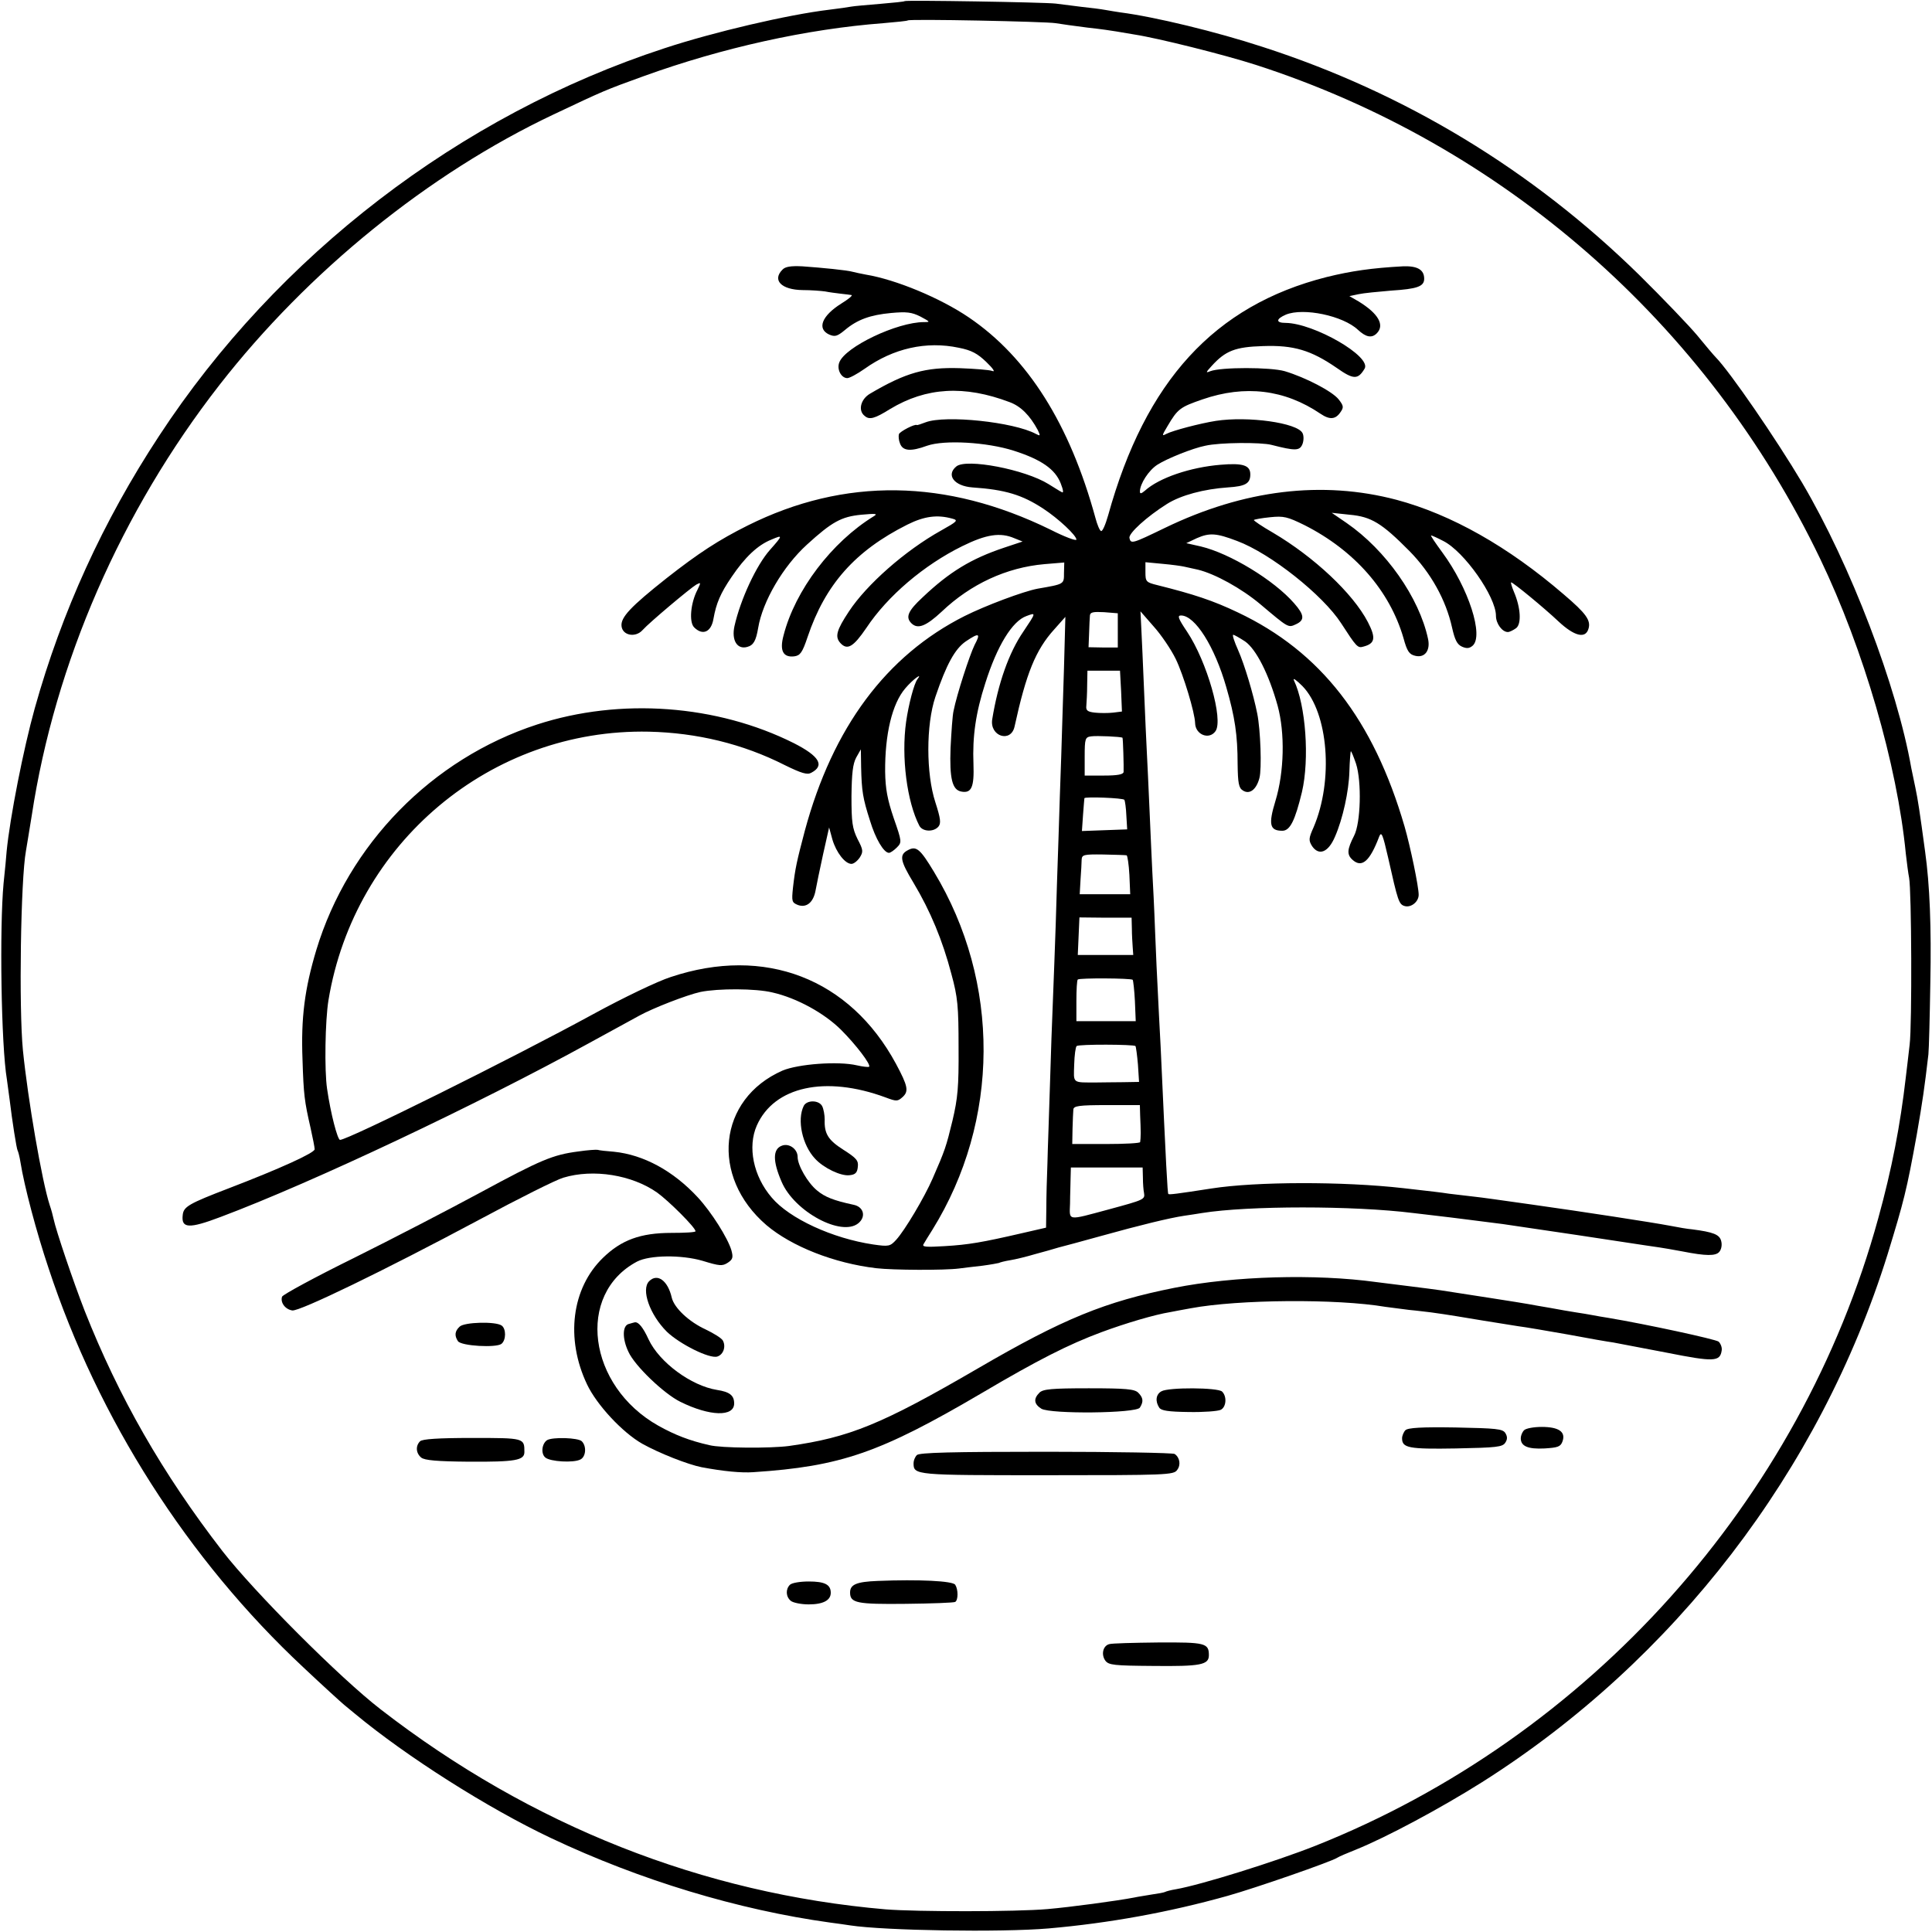 <?xml version="1.0" standalone="no"?>
<!DOCTYPE svg PUBLIC "-//W3C//DTD SVG 20010904//EN"
 "http://www.w3.org/TR/2001/REC-SVG-20010904/DTD/svg10.dtd">
<svg version="1.0" xmlns="http://www.w3.org/2000/svg"
 width="700pt" height="700pt" viewBox="0 0 700 700"
 preserveAspectRatio="xMidYMid meet">
<g transform="translate(0,700) scale(0.1,-0.1)"
fill="#000000" stroke="none">
<path d="M3278 6996 c-1 -2 -42 -6 -89 -10 -47 -4 -95 -8 -105 -10 -10 -2 -45
-7 -78 -11 -151 -18 -420 -81 -599 -140 -740 -242 -1403 -751 -1831 -1405
-203 -309 -352 -636 -450 -986 -41 -147 -90 -396 -102 -519 -1 -16 -6 -68 -11
-115 -15 -160 -9 -587 12 -711 2 -13 6 -46 10 -74 9 -75 25 -178 29 -184 2 -3
7 -22 10 -41 14 -88 58 -254 102 -385 180 -546 505 -1056 924 -1447 69 -65
135 -125 147 -135 12 -10 30 -25 40 -33 187 -155 480 -341 708 -449 323 -153
680 -261 1014 -307 25 -3 57 -8 71 -10 124 -19 547 -26 720 -11 217 19 434 58
648 118 103 29 376 124 397 138 6 4 36 17 69 30 109 44 307 150 456 244 697
441 1224 1128 1469 1912 59 193 69 230 106 435 21 121 28 170 42 290 2 19 5
136 7 260 4 200 -2 354 -19 475 -20 148 -26 187 -35 230 -5 22 -11 55 -15 72
-52 297 -220 736 -395 1033 -95 160 -262 403 -314 456 -6 6 -36 41 -66 78 -30
36 -125 135 -210 219 -389 382 -851 661 -1365 827 -168 55 -391 109 -515 125
-14 2 -38 6 -55 9 -16 3 -55 8 -85 11 -30 4 -73 9 -95 12 -45 5 -541 13 -547
9z m547 -80 c17 -3 68 -10 115 -16 47 -5 94 -12 105 -14 11 -2 40 -7 65 -11
85 -13 325 -73 440 -110 895 -289 1635 -936 2045 -1790 157 -327 279 -746 310
-1067 4 -34 9 -74 12 -88 9 -45 11 -533 2 -605 -4 -38 -11 -92 -14 -119 -20
-173 -50 -330 -100 -511 -281 -1023 -1048 -1879 -2040 -2273 -144 -57 -413
-141 -504 -157 -19 -3 -37 -8 -40 -10 -4 -2 -25 -6 -47 -9 -22 -4 -51 -8 -64
-11 -62 -12 -233 -35 -315 -42 -113 -10 -472 -10 -586 -1 -662 57 -1285 303
-1829 724 -148 114 -460 427 -574 574 -218 282 -376 559 -499 870 -42 108
-104 291 -113 334 -2 10 -8 33 -14 50 -28 86 -79 382 -97 561 -15 154 -8 619
11 722 2 10 11 68 21 128 84 553 324 1103 680 1560 321 412 758 766 1210 980
184 87 186 88 327 139 285 103 592 171 868 192 47 4 87 8 89 10 6 6 500 -4
536 -10z"/>
<path d="M2835 6023 c-38 -38 -4 -73 73 -74 31 0 68 -3 82 -5 14 -3 39 -6 55
-8 17 -2 35 -4 40 -5 6 -1 -11 -15 -37 -31 -70 -44 -89 -91 -44 -112 21 -9 29
-7 57 16 45 38 92 55 168 62 56 5 74 3 106 -13 35 -19 37 -20 13 -20 -98 0
-286 -90 -307 -146 -10 -25 7 -57 29 -57 8 0 36 15 63 34 104 74 223 101 341
76 46 -9 68 -21 100 -52 25 -24 33 -37 21 -32 -11 4 -64 8 -117 10 -125 4
-196 -16 -325 -92 -35 -20 -45 -62 -20 -81 17 -15 36 -10 92 25 131 79 269 87
433 25 41 -15 74 -49 102 -101 10 -21 10 -23 -7 -14 -80 43 -327 69 -399 42
-16 -6 -30 -11 -32 -10 -7 5 -61 -23 -65 -33 -2 -7 -1 -22 4 -34 10 -27 38
-30 98 -8 63 22 217 13 314 -18 100 -32 150 -67 170 -118 10 -25 11 -37 4 -32
-7 3 -28 17 -48 29 -85 53 -298 94 -334 64 -38 -31 -8 -71 58 -76 119 -8 181
-27 257 -77 55 -36 120 -97 120 -112 0 -6 -43 10 -94 36 -378 185 -746 190
-1097 15 -106 -53 -178 -100 -294 -191 -130 -103 -167 -142 -163 -174 4 -34
51 -42 76 -14 24 27 174 153 195 165 17 9 17 8 4 -19 -25 -48 -31 -117 -12
-136 31 -31 62 -17 70 31 10 56 25 92 66 152 48 71 94 115 144 135 42 18 42
16 -5 -37 -49 -55 -107 -179 -129 -277 -11 -51 10 -85 46 -75 23 6 32 22 40
69 16 96 90 223 177 302 90 82 124 101 196 108 54 5 62 4 45 -6 -151 -93 -284
-267 -326 -431 -15 -55 -2 -81 39 -76 21 3 29 13 48 70 64 190 172 312 361
407 62 31 109 37 163 22 23 -6 19 -10 -40 -43 -131 -73 -270 -196 -334 -293
-45 -68 -52 -92 -31 -115 25 -27 47 -14 94 55 77 116 209 228 347 296 87 43
138 51 189 29 l30 -12 -66 -22 c-120 -40 -199 -88 -296 -180 -53 -49 -63 -72
-41 -94 23 -23 53 -11 110 42 105 100 235 160 372 172 l72 6 -1 -38 c0 -41 2
-40 -96 -57 -52 -10 -188 -61 -264 -99 -284 -143 -478 -404 -579 -778 -29
-110 -35 -136 -43 -207 -5 -49 -4 -53 18 -62 31 -11 56 9 64 53 3 17 15 75 27
130 l22 98 12 -44 c14 -47 46 -88 69 -88 8 0 21 10 30 23 13 21 13 27 -8 67
-19 39 -22 61 -22 155 1 84 5 117 17 140 l17 30 1 -65 c2 -86 6 -112 32 -193
20 -66 50 -117 69 -117 5 0 18 9 28 19 19 19 19 21 -11 107 -23 68 -30 106
-31 168 -1 135 25 246 73 302 27 32 65 60 44 33 -12 -15 -32 -91 -41 -154 -18
-128 3 -290 48 -377 12 -22 52 -23 69 -3 10 12 8 29 -11 88 -34 104 -34 281 0
382 40 118 71 174 110 201 49 33 55 30 32 -13 -18 -37 -64 -178 -76 -238 -4
-16 -8 -77 -11 -135 -4 -111 6 -152 39 -158 37 -7 47 16 44 100 -4 99 8 185
43 293 43 136 98 225 149 243 35 13 36 14 -11 -56 -53 -77 -92 -189 -113 -318
-10 -62 68 -87 81 -26 42 192 76 277 144 352 l40 45 -5 -185 c-3 -102 -8 -246
-10 -320 -3 -74 -7 -209 -10 -300 -3 -91 -8 -230 -10 -310 -3 -80 -7 -201 -10
-270 -3 -69 -8 -210 -11 -315 -3 -104 -8 -230 -9 -280 -2 -49 -4 -122 -4 -162
l-1 -71 -87 -20 c-143 -33 -194 -42 -281 -47 -66 -4 -82 -3 -76 7 4 7 18 30
32 52 245 395 248 897 6 1297 -50 83 -64 95 -94 79 -33 -17 -29 -38 20 -119
61 -102 105 -208 137 -330 23 -84 26 -117 26 -266 1 -144 -3 -184 -22 -265
-23 -95 -27 -107 -72 -210 -30 -69 -101 -188 -132 -222 -22 -24 -27 -25 -83
-17 -148 22 -304 94 -368 170 -67 78 -88 184 -54 261 63 142 249 182 466 102
40 -15 44 -15 62 1 23 21 20 39 -24 121 -167 309 -475 428 -816 314 -47 -15
-172 -75 -280 -134 -295 -161 -889 -456 -918 -456 -9 0 -34 95 -47 185 -10 67
-7 247 5 321 94 570 589 985 1161 973 174 -4 340 -44 492 -121 61 -30 82 -36
96 -28 50 26 30 60 -62 107 -279 140 -630 166 -931 68 -381 -124 -684 -434
-800 -817 -42 -140 -56 -245 -50 -398 4 -127 7 -150 29 -246 8 -36 15 -71 15
-78 0 -13 -125 -70 -310 -141 -146 -56 -165 -67 -168 -97 -6 -49 22 -51 138
-7 333 125 929 407 1335 630 72 39 153 84 181 99 51 28 172 75 222 86 64 13
200 13 261 -2 88 -20 188 -75 249 -136 53 -53 108 -125 101 -133 -3 -2 -22 0
-44 5 -68 16 -213 5 -270 -19 -234 -103 -263 -384 -58 -560 91 -77 245 -138
398 -156 61 -7 245 -8 300 -1 17 2 54 7 84 10 30 4 57 9 60 10 3 2 22 7 41 10
19 3 60 13 90 22 30 8 69 19 85 24 17 4 86 23 155 42 140 39 247 65 300 73 19
3 49 7 65 10 169 27 548 27 765 0 19 -2 58 -7 85 -10 54 -6 191 -24 240 -30
91 -13 459 -68 515 -77 36 -5 74 -11 85 -13 11 -2 34 -6 50 -9 86 -17 121 -17
134 -2 8 9 11 26 7 40 -6 23 -28 32 -106 42 -14 1 -50 7 -80 13 -63 12 -317
51 -495 76 -143 20 -175 25 -220 30 -27 3 -66 8 -85 10 -32 5 -60 8 -165 20
-220 25 -534 24 -695 -1 -129 -20 -154 -23 -157 -20 -3 3 -8 96 -28 536 -4 69
-8 157 -10 195 -2 39 -7 138 -10 221 -3 84 -8 180 -10 215 -2 35 -6 134 -10
221 -4 86 -8 183 -10 215 -2 32 -6 132 -10 223 -4 91 -8 192 -10 225 l-3 60
48 -55 c27 -30 63 -83 80 -118 28 -58 69 -194 70 -232 1 -42 51 -62 74 -29 29
42 -31 252 -103 360 -33 49 -36 59 -22 59 51 0 122 -113 164 -260 31 -107 41
-173 41 -279 1 -68 4 -86 19 -95 24 -16 49 3 60 45 9 33 4 175 -8 234 -14 70
-46 177 -69 229 -14 31 -22 56 -18 56 4 0 23 -11 43 -24 40 -28 86 -118 118
-233 27 -99 24 -240 -8 -345 -26 -85 -21 -108 25 -108 28 0 46 37 71 140 28
120 14 315 -29 405 -5 11 9 1 31 -21 94 -97 113 -342 40 -512 -18 -40 -18 -47
-5 -68 25 -36 59 -22 83 35 28 64 50 164 52 236 1 38 4 71 5 73 2 1 10 -19 19
-45 21 -65 17 -215 -7 -261 -25 -49 -27 -68 -6 -87 34 -31 63 -6 97 84 8 20
13 8 32 -75 36 -160 39 -171 61 -177 23 -6 50 16 50 41 0 30 -30 174 -51 247
-113 388 -304 634 -604 776 -90 43 -160 66 -292 99 -41 10 -43 13 -43 47 l0
36 63 -6 c34 -3 69 -8 77 -10 8 -2 31 -7 50 -11 62 -15 158 -68 226 -125 102
-86 101 -86 129 -73 33 15 31 34 -6 76 -73 84 -233 181 -338 206 l-53 12 38
18 c46 20 70 19 146 -10 121 -45 311 -196 377 -298 55 -85 60 -91 80 -85 43
11 47 31 17 89 -54 104 -195 236 -344 324 -40 23 -71 44 -69 46 2 2 28 7 59
10 49 5 62 2 125 -29 181 -92 308 -237 358 -409 13 -48 21 -59 42 -64 35 -9
56 19 47 61 -32 150 -153 322 -295 420 l-54 37 65 -7 c78 -7 116 -30 216 -131
78 -79 133 -178 155 -278 10 -44 18 -61 36 -69 16 -7 26 -7 38 3 42 35 -14
209 -109 338 -25 34 -44 62 -41 62 3 0 23 -9 44 -20 76 -38 191 -202 191 -271
0 -29 23 -59 43 -59 7 0 20 7 30 14 20 15 17 74 -8 132 -8 19 -12 34 -10 34 7
0 118 -91 172 -142 57 -53 97 -63 108 -27 10 31 -8 56 -89 125 -202 174 -408
290 -606 343 -269 71 -553 37 -840 -102 -118 -57 -123 -59 -128 -36 -3 17 63
77 136 123 51 32 134 54 221 60 63 4 81 14 81 47 0 33 -26 42 -108 35 -109 -9
-222 -47 -274 -94 -13 -11 -18 -12 -18 -3 0 28 32 77 63 97 34 22 128 60 174
69 52 12 202 13 240 3 86 -22 102 -22 112 3 5 13 5 31 0 40 -19 37 -197 62
-314 44 -57 -9 -156 -35 -179 -47 -17 -9 -17 -7 4 28 37 63 46 69 127 97 154
53 297 36 427 -52 34 -23 55 -21 73 6 12 17 11 23 -7 46 -23 29 -119 79 -195
102 -52 15 -231 15 -270 0 -17 -7 -17 -5 5 19 50 55 85 69 186 72 111 4 174
-15 267 -79 61 -43 77 -43 101 -3 27 44 -184 165 -286 166 -36 0 -36 14 1 30
64 26 207 -4 261 -55 29 -27 50 -31 68 -13 30 30 6 72 -66 116 l-33 19 33 7
c18 4 71 9 118 13 95 6 120 15 120 43 0 33 -25 47 -77 45 -112 -6 -188 -17
-277 -39 -406 -103 -656 -376 -791 -863 -10 -35 -21 -60 -26 -57 -5 2 -14 24
-20 47 -93 340 -245 582 -459 727 -103 70 -264 137 -373 155 -17 3 -39 8 -47
10 -20 6 -112 15 -183 20 -41 2 -62 -1 -72 -12z m1215 -1307 l0 -62 -53 0 -53
1 2 50 c1 27 2 57 3 65 1 12 12 14 51 12 l50 -4 0 -62z m12 -220 l3 -74 -32
-4 c-18 -2 -48 -2 -66 0 -27 3 -33 8 -31 25 1 12 3 46 3 75 l1 52 59 0 59 0 4
-74z m5 -169 c2 -2 5 -106 4 -124 -1 -9 -22 -13 -71 -13 l-70 0 0 69 c0 65 2
70 23 73 20 3 109 -1 114 -5z m7 -225 c2 -4 6 -30 7 -57 l3 -50 -82 -3 -82 -3
4 58 c2 32 5 59 5 61 2 6 140 1 145 -6z m8 -201 c3 -1 8 -33 10 -71 l3 -70
-91 0 -92 0 3 53 c2 28 4 61 4 72 1 18 7 20 78 19 43 -1 81 -2 85 -3z m19
-266 c0 -22 2 -52 3 -67 l2 -28 -101 0 -100 0 3 68 3 68 95 -1 94 0 1 -40z m3
-185 c2 -3 6 -38 8 -77 l3 -73 -107 0 -108 0 0 73 c0 41 2 76 5 78 6 6 192 5
199 -1z m10 -240 c2 -3 6 -33 9 -67 l4 -63 -58 -1 c-33 0 -75 -1 -94 -1 -92 0
-85 -5 -83 65 1 34 5 64 9 67 9 7 206 6 213 0z m17 -252 c1 -21 2 -49 2 -63 0
-14 -1 -28 -2 -33 0 -4 -56 -7 -123 -7 l-123 0 1 55 c1 30 2 62 3 70 1 13 20
16 121 16 l120 0 1 -38z m10 -225 c0 -21 2 -46 4 -55 4 -24 1 -25 -128 -60
-153 -41 -142 -43 -140 22 0 30 2 72 2 93 l1 37 130 0 130 0 1 -37z"/>
<path d="M2912 2993 c-25 -51 -5 -142 41 -191 31 -34 94 -64 125 -60 21 2 28
9 30 30 3 23 -5 32 -52 62 -55 35 -70 58 -68 110 0 16 -4 38 -9 48 -12 23 -56
23 -67 1z"/>
<path d="M2833 2849 c-33 -12 -34 -55 -1 -131 46 -108 217 -200 278 -150 29
24 19 60 -18 67 -70 15 -104 28 -132 52 -34 28 -70 91 -70 121 0 29 -31 51
-57 41z"/>
<path d="M2095 2828 c-92 -12 -135 -30 -355 -149 -113 -61 -319 -168 -458
-237 -140 -69 -256 -132 -260 -140 -7 -21 11 -46 37 -50 26 -4 330 143 676
328 143 77 281 146 306 153 109 33 249 10 340 -54 43 -31 139 -127 139 -140 0
-4 -39 -6 -87 -6 -113 0 -182 -26 -248 -90 -114 -110 -137 -293 -58 -459 35
-74 128 -174 200 -215 63 -35 165 -75 215 -85 80 -15 144 -21 187 -18 318 21
459 70 827 286 205 121 316 177 434 221 89 33 194 64 250 73 14 3 48 9 75 14
172 32 528 35 705 5 14 -2 52 -7 85 -11 33 -3 69 -8 80 -9 59 -8 118 -18 190
-30 44 -7 100 -16 125 -20 25 -3 106 -17 180 -30 74 -14 149 -27 165 -29 17
-3 104 -20 194 -37 171 -34 193 -33 199 8 2 11 -4 25 -11 32 -12 9 -262 63
-399 86 -18 3 -44 7 -58 10 -14 3 -41 7 -60 10 -19 3 -61 10 -92 16 -32 5 -68
12 -80 14 -20 4 -253 40 -318 50 -14 2 -65 9 -115 15 -49 6 -103 13 -120 15
-218 30 -514 22 -730 -21 -251 -50 -403 -112 -712 -292 -349 -203 -465 -250
-684 -281 -67 -9 -246 -8 -289 3 -71 16 -125 37 -184 70 -257 144 -300 477
-78 595 46 24 161 25 237 3 62 -19 72 -20 92 -7 18 12 20 19 13 45 -13 44 -72
138 -122 192 -89 96 -196 154 -303 165 -27 2 -54 5 -60 7 -5 1 -37 -1 -70 -6z"/>
<path d="M2352 2358 c-30 -30 2 -121 64 -183 47 -45 155 -99 183 -90 22 7 32
36 20 58 -5 9 -33 26 -62 40 -61 28 -114 78 -123 115 -14 62 -52 90 -82 60z"/>
<path d="M1665 2193 c-17 -16 -19 -32 -6 -52 11 -18 139 -25 158 -10 17 14 17
54 1 66 -21 16 -137 13 -153 -4z"/>
<path d="M2278 2203 c-23 -6 -24 -53 -1 -101 23 -51 129 -152 188 -181 107
-53 195 -55 195 -6 0 29 -16 42 -62 49 -94 15 -209 100 -248 183 -20 44 -37
64 -50 62 -3 -1 -13 -3 -22 -6z"/>
<path d="M3766 1954 c-22 -22 -20 -41 7 -58 33 -20 344 -17 357 4 14 22 12 36
-6 54 -13 13 -44 16 -179 16 -135 0 -166 -3 -179 -16z"/>
<path d="M4208 1959 c-20 -11 -23 -36 -8 -59 7 -11 32 -15 107 -16 54 -1 106
3 116 8 20 10 23 48 5 66 -15 15 -195 16 -220 1z"/>
<path d="M5092 1818 c-6 -6 -12 -20 -12 -29 0 -35 23 -40 195 -37 147 3 169 5
179 21 8 12 8 22 0 35 -10 15 -32 17 -180 20 -123 2 -173 -1 -182 -10z"/>
<path d="M5522 1818 c-7 -7 -12 -20 -12 -29 0 -29 26 -40 86 -37 48 3 58 6 65
25 13 35 -13 53 -75 53 -28 0 -57 -5 -64 -12z"/>
<path d="M1522 1778 c-17 -17 -15 -43 4 -59 12 -10 57 -14 173 -15 169 -1 201
5 201 35 0 51 0 51 -189 51 -124 0 -181 -4 -189 -12z"/>
<path d="M1982 1782 c-19 -13 -23 -49 -6 -63 18 -15 102 -20 127 -7 20 10 23
48 5 66 -13 13 -106 16 -126 4z"/>
<path d="M3322 1728 c-7 -7 -12 -20 -12 -29 0 -44 3 -44 484 -44 432 0 459 1
471 19 14 18 10 45 -9 58 -6 4 -216 8 -466 8 -342 0 -459 -3 -468 -12z"/>
<path d="M3180 1272 c-77 -3 -100 -13 -100 -42 0 -38 24 -43 202 -41 94 1 174
4 179 7 11 7 11 45 0 62 -8 14 -131 20 -281 14z"/>
<path d="M2862 1258 c-16 -16 -15 -43 3 -58 8 -7 38 -13 65 -13 53 0 80 15 80
42 0 30 -22 41 -80 41 -31 0 -61 -5 -68 -12z"/>
<path d="M4019 1043 c-23 -6 -30 -38 -14 -60 12 -16 32 -18 172 -19 174 -2
203 4 203 39 0 44 -14 47 -184 46 -89 -1 -168 -3 -177 -6z"/>
</g>
</svg>
